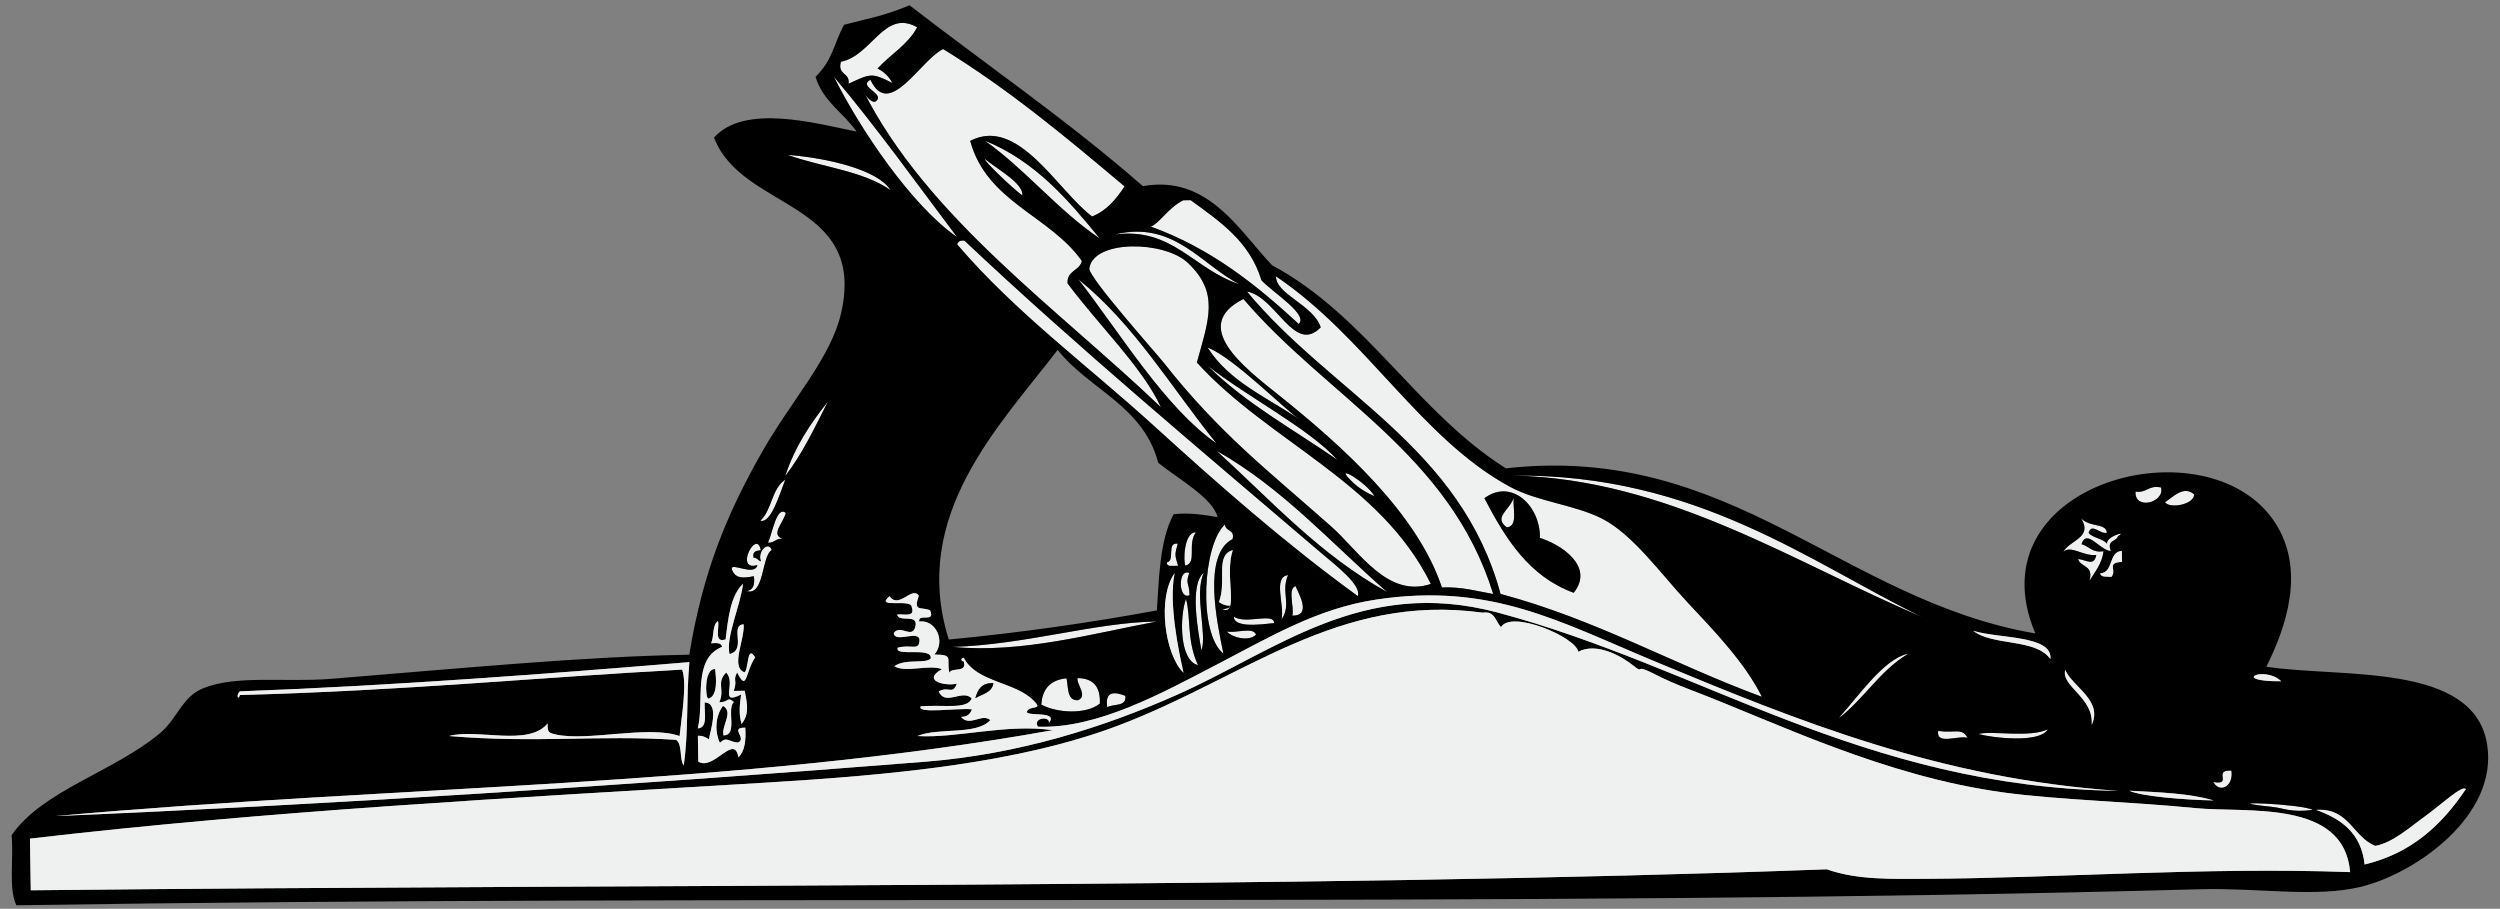 <?xml version="1.0"?><svg width="489.579" height="177.967" xmlns="http://www.w3.org/2000/svg">
 <rect width="100%" height="100%" fill="#808080" stroke="none"/>
 <g>
  <title>Layer 1</title>
  <g transform="rotate(-0.905 244.229 89.571)" id="svg_1">
   <path id="svg_2" d="m165.906,10.842c-0.765,2.7 1.779,2.06 1.432,4.336c4.258,-1.881 4.528,-2.179 8.598,0c-0.647,-1.274 -1.603,-2.238 -2.867,-2.891c2.551,-2.726 6.001,-4.546 7.88,-7.951c-6.376,-3.79 -9.015,5.488 -15.043,6.506z" fill="#EFF0F0" clip-rule="evenodd" fill-rule="evenodd"/>
   <path id="svg_3" d="m164.474,13.733c4.899,10.249 14.806,25.518 23.642,31.802c-7.792,-10.691 -15.342,-21.625 -23.642,-31.802z" fill="#EFF0F0" clip-rule="evenodd" fill-rule="evenodd"/>
   <path id="svg_4" d="m193.847,26.743c8.014,5.888 14.017,13.805 22.207,19.515c-6.145,-7.774 -12.448,-15.388 -22.207,-19.515z" fill="#EFF0F0" clip-rule="evenodd" fill-rule="evenodd"/>
   <path id="svg_5" d="m226.084,44.089c11.636,4.402 20.426,11.676 28.656,19.515c2.037,-1.755 -5.066,-6.32 -7.164,-8.673c-2.185,-7.674 -8.009,-11.676 -13.612,-15.901c-0.477,0 -0.956,0 -1.432,0c-2.961,1.389 -4.697,4.385 -6.448,5.059z" fill="#EFF0F0" clip-rule="evenodd" fill-rule="evenodd"/>
   <path id="svg_6" d="m188.116,46.98c11.167,13.503 25.266,24.201 37.969,36.139c12.59,11.833 25.494,23.539 39.402,33.971c0.76,-2.198 -4.142,-6.007 -7.164,-8.674c-22.231,-19.618 -47.351,-41.291 -68.774,-62.158c-0.834,-0.118 -1.275,0.159 -1.432,0.722z" fill="#EFF0F0" clip-rule="evenodd" fill-rule="evenodd"/>
   <path id="svg_7" d="m279.814,114.92c-9.577,-20.213 -31.204,-28.267 -45.134,-44.089c2.501,-8.487 4.614,-13.591 -1.432,-19.515c-4.541,-4.448 -18.345,-4.902 -19.343,0.723c-0.299,1.685 12.841,16.839 14.328,18.792c10.648,13.982 20.25,21.556 32.238,32.525c5.418,4.957 10.785,14.277 19.343,11.564z" fill="#EFF0F0" clip-rule="evenodd" fill-rule="evenodd"/>
   <path id="svg_8" d="m211.757,54.208c8.216,10.998 16.695,25.542 26.506,32.525c-8.636,-11.043 -15.753,-23.618 -26.506,-32.525z" fill="#EFF0F0" clip-rule="evenodd" fill-rule="evenodd"/>
   <path id="svg_9" d="m243.995,58.544c-10.611,5.101 -0.066,13.418 6.448,18.792c12.421,10.248 26.91,23.657 31.522,38.307c3.922,-0.102 6.814,0.834 10.03,1.445c-8.033,-27.553 -31.938,-39.09 -47.999,-58.544z" fill="#EFF0F0" clip-rule="evenodd" fill-rule="evenodd"/>
   <path id="svg_10" d="m238.263,88.178c10.494,9.892 19.993,20.786 32.955,28.188c-10.712,-9.671 -20.114,-20.664 -32.955,-28.188z" fill="#EFF0F0" clip-rule="evenodd" fill-rule="evenodd"/>
   <path id="svg_11" d="m423.095,98.297c-2.485,-0.58 -2.753,1.076 -5.015,0.723c-0.301,3.709 5.696,2.267 5.015,-0.723z" fill="#EFF0F0" clip-rule="evenodd" fill-rule="evenodd"/>
   <path id="svg_12" d="m296.292,98.297c-0.798,2.425 -4.128,3.752 -1.432,5.782c2.228,-0.161 1.21,-3.597 1.432,-5.782z" fill="#EFF0F0" clip-rule="evenodd" fill-rule="evenodd"/>
   <path id="svg_13" d="m153.728,99.02c-1.788,-1.521 -2.694,3.996 -3.582,5.782c1.286,0.092 1.511,-0.885 2.867,-0.723c-2.375,-0.877 0.172,-3.044 0.716,-5.059z" fill="#EFF0F0" clip-rule="evenodd" fill-rule="evenodd"/>
   <path id="svg_14" d="m423.812,101.188c0.944,1.369 5.733,0.532 5.731,-1.445c-2.061,-1.867 -4.226,0.543 -5.731,1.445z" fill="#EFF0F0" clip-rule="evenodd" fill-rule="evenodd"/>
   <path id="svg_15" d="m239.696,102.633c-4.381,3.725 -5.704,21.131 -0.717,25.298c-1.179,-6.163 -3.805,-19.487 2.149,-22.406c0.523,-1.972 -1.422,-1.455 -1.432,-2.892z" fill="#EFF0F0" clip-rule="evenodd" fill-rule="evenodd"/>
   <path id="svg_16" d="m233.965,104.08c-2.469,-0.047 -2.559,6.043 -2.149,6.505c2.365,-0.613 0.355,-4.079 2.149,-6.505z" fill="#EFF0F0" clip-rule="evenodd" fill-rule="evenodd"/>
   <path id="svg_17" d="m148.713,108.416c-0.58,-0.137 -0.715,-0.725 -1.432,-0.723c-0.264,-1.229 0.558,-1.363 1.432,-1.445c-0.726,-4.401 -5.323,4.192 -0.717,2.892c-0.54,2.311 -5.3,-0.758 -5.015,0.723c0.55,1.768 1.982,1.911 4.299,1.445c0.2,1.647 -0.174,2.717 -1.432,2.891c3.448,1.093 2.977,-6.871 5.014,-7.95c-0.641,-1.953 -2.908,0.334 -2.149,2.167z" fill="#EFF0F0" clip-rule="evenodd" fill-rule="evenodd"/>
   <path id="svg_18" d="m230.383,106.248c-2.257,-0.349 -0.537,3.313 -2.15,3.614c-0.132,0.614 0.28,0.682 0.717,0.723c0.478,0 0.955,0 1.433,0c-0.643,-2.117 -0.643,-2.221 0,-4.337z" fill="#EFF0F0" clip-rule="evenodd" fill-rule="evenodd"/>
   <path id="svg_19" d="m235.398,112.03c-2.943,2.216 -1.258,11.714 -0.718,15.179c1.23,-3.069 -1.319,-11.157 0.718,-15.179z" fill="#EFF0F0" clip-rule="evenodd" fill-rule="evenodd"/>
   <path id="svg_20" d="m232.532,112.03c-2.235,-1.037 -2.235,5.373 0,4.337c-0.064,-2.7 -0.803,-2.061 0,-4.337z" fill="#EFF0F0" clip-rule="evenodd" fill-rule="evenodd"/>
   <path id="svg_21" d="m251.875,112.752c-3.058,0.288 -0.683,6.057 -1.432,8.674c2.092,-2.834 -0.066,-5.466 1.432,-8.674z" fill="#EFF0F0" clip-rule="evenodd" fill-rule="evenodd"/>
   <path id="svg_22" d="m253.308,114.92c-1.616,0.539 -0.28,4.055 -0.717,5.782c3.801,0.103 1.363,-4.186 0.717,-5.782z" fill="#EFF0F0" clip-rule="evenodd" fill-rule="evenodd"/>
   <path id="svg_23" d="m231.816,117.089c-1.332,3.529 -1.482,12.082 2.149,13.01c-2.171,-4.89 -1.211,-9.448 -2.149,-13.01z" fill="#EFF0F0" clip-rule="evenodd" fill-rule="evenodd"/>
   <path id="svg_24" d="m241.128,120.703c-0.055,2.737 7.826,1.219 7.881,1.446c0.052,-2.245 -5.615,0.208 -7.881,-1.446z" fill="#EFF0F0" clip-rule="evenodd" fill-rule="evenodd"/>
   <path id="svg_25" d="m226.084,121.426c-12,-0.06 -25.957,4.166 -40.119,4.336c13.489,1.56 27.835,-2.274 40.119,-4.336z" fill="#EFF0F0" clip-rule="evenodd" fill-rule="evenodd"/>
   <path id="svg_26" d="m245.427,124.317c-0.533,-1.63 -4.018,-0.282 -5.731,-0.723c1.037,1.212 4.264,2.117 5.731,0.723z" fill="#EFF0F0" clip-rule="evenodd" fill-rule="evenodd"/>
   <path id="svg_27" d="m139.399,129.376c-2.162,-0.205 -2.032,5.594 -1.432,5.782c1.946,-0.451 1.608,-4.213 1.432,-5.782z" clip-rule="evenodd" fill-rule="evenodd"/>
   <path id="svg_28" d="m210.324,132.267c-0.197,1.268 2.017,3.606 0,4.337c-2.172,0.023 -1.785,-2.536 -2.149,-4.337c-3.094,0.253 -4.766,1.939 -5.015,5.06c2.902,1.692 8.695,2.166 11.462,0c0.22,-3.353 -1.256,-4.996 -4.298,-5.06z" fill="#EFF0F0" clip-rule="evenodd" fill-rule="evenodd"/>
   <path id="svg_29" d="m216.054,138.049c1.249,-0.668 3.846,0.025 3.582,-2.168c-1.979,-0.803 -4.017,-1.127 -3.582,2.168z" fill="#EFF0F0" clip-rule="evenodd" fill-rule="evenodd"/>
   <path id="svg_30" d="m400.17,145.278c-3.372,1.675 -11.326,0.034 -13.611,0.723c2.727,0.803 12.048,2.05 13.611,-0.723z" fill="#EFF0F0" clip-rule="evenodd" fill-rule="evenodd"/>
   <path id="svg_31" d="m378.678,145.278c-0.437,2.851 3.933,0.85 5.731,1.445c-1.011,-2.051 -2.315,-0.933 -5.731,-1.445z" fill="#EFF0F0" clip-rule="evenodd" fill-rule="evenodd"/>
   <path id="svg_32" d="m435.991,153.951c-3.786,-0.276 0.326,2.929 -3.582,2.168c1.19,2.331 4,0.939 3.582,-2.168z" fill="#EFF0F0" clip-rule="evenodd" fill-rule="evenodd"/>
   <path id="svg_33" d="m451.751,161.901c-1.708,-1.232 -20.406,-2.239 -7.88,-0.723c2.273,0.276 3.603,1.197 7.88,0.723z" fill="#EFF0F0" clip-rule="evenodd" fill-rule="evenodd"/>
   <path id="svg_34" d="m171.638,14.456c-2.239,1.167 1.469,2.289 1.432,3.614c-0.648,1.959 -2.637,-0.609 -2.866,-1.446c12.168,25.067 37.399,43.218 57.312,62.881c-3.438,-7.856 -12.216,-16.584 -17.91,-24.574c-0.127,-2.538 2.419,-2.377 2.867,-4.336c-6.127,-8.999 -18.407,-11.786 -21.493,-23.852c9.502,-4.748 16.934,10.018 23.642,15.178c2.943,-1.127 4.781,-3.367 6.448,-5.782c-11.144,-9.717 -22.358,-19.364 -35.104,-27.465c-4.499,2.081 -10.81,13.747 -14.328,5.782z" fill="#EFF0F0" clip-rule="evenodd" fill-rule="evenodd"/>
   <path id="svg_35" d="m155.161,28.911c6.597,2.499 14.809,3.369 20.059,7.228c-2.286,-3.965 -12.174,-6.506 -20.059,-7.228z" fill="#EFF0F0" clip-rule="evenodd" fill-rule="evenodd"/>
   <path id="svg_36" d="m193.847,30.356c-0.648,-0.098 4.9,5.501 7.164,7.228c0.362,-2.313 -4.832,-5.23 -7.164,-7.228z" fill="#EFF0F0" clip-rule="evenodd" fill-rule="evenodd"/>
   <path id="svg_37" d="m218.921,45.535c11.373,-1.375 15.421,7.082 24.357,10.119c-7.41,-3.892 -12.685,-12.829 -24.357,-10.119z" fill="#EFF0F0" clip-rule="evenodd" fill-rule="evenodd"/>
   <path id="svg_38" d="m250.443,54.208c-0.133,3.519 7.23,5.707 8.597,10.119c-5.274,5.31 -8.64,-6.158 -14.329,-7.228c16.099,20.137 41.373,31.018 48.715,59.99c18.625,5.302 33.597,14.289 50.864,20.96c-3.178,-6.628 -8.803,-12.719 -14.327,-18.792c-4.964,-5.455 -10.479,-13.493 -16.477,-16.624c-5.425,-2.83 -12.536,-3.477 -17.91,-6.505c-17.254,-9.718 -27.655,-29.732 -45.133,-41.92zm50.864,52.04c4.061,1.329 10.675,5.725 6.448,10.842c-8.667,-3.303 -13.189,-10.787 -17.194,-18.792c5.378,-3.849 10.959,1.666 10.747,7.95z" fill="#EFF0F0" clip-rule="evenodd" fill-rule="evenodd"/>
   <path id="svg_39" d="m236.831,67.941c4.072,6.733 11.578,10.002 17.91,14.455c-2.778,-1.858 -12.882,-12.458 -17.91,-14.455z" fill="#EFF0F0" clip-rule="evenodd" fill-rule="evenodd"/>
   <path id="svg_40" d="m236.831,71.555c7.218,7.414 16.555,12.69 25.074,18.792c-5.5,-6.259 -17.234,-12.486 -25.074,-18.792z" fill="#EFF0F0" clip-rule="evenodd" fill-rule="evenodd"/>
   <path id="svg_41" d="m153.728,91.792c3.426,-4.253 5.936,-9.43 8.597,-14.455c-3.471,4.207 -6.628,8.731 -8.597,14.455z" fill="#EFF0F0" clip-rule="evenodd" fill-rule="evenodd"/>
   <path id="svg_42" d="m269.069,97.575c-1.673,-2.852 -7.479,-6.288 -5.015,-3.614c0.608,0.66 2.068,2.34 5.015,3.614z" fill="#EFF0F0" clip-rule="evenodd" fill-rule="evenodd"/>
   <path id="svg_43" d="m153.728,92.515c-2.69,1.622 -2.712,5.938 -5.015,7.95c2.097,0.645 3.884,-5.219 5.015,-7.95z" fill="#EFF0F0" clip-rule="evenodd" fill-rule="evenodd"/>
   <path id="svg_44" d="m296.292,93.96c30.314,1.117 55.078,18.136 79.521,28.911c-21.612,-10.929 -43.614,-28.702 -79.521,-28.911z" fill="#EFF0F0" clip-rule="evenodd" fill-rule="evenodd"/>
   <path id="svg_45" d="m403.752,110.584c1.536,-1.338 3.817,0.956 6.448,0.723c-0.496,2.266 -1.911,0.942 -3.582,0.723c0.443,1.722 3.122,1.187 2.149,4.337c1.112,-1.77 2.5,-3.261 2.865,-5.782c-2.254,0.346 -2.801,-1.029 -4.299,-1.445c1.074,-3.123 3.549,1.28 5.731,1.445c-0.821,-2.273 1.125,-1.757 1.433,-2.892c2.155,-1.152 -2.457,0.021 -2.149,1.446c-0.848,-1.072 -2.706,-1.125 -3.582,-2.169c0.607,-2.118 2.306,0.433 3.582,0c-0.184,-1.964 -3.226,-0.992 -5.015,-2.891c2.306,3.839 -2.283,4.205 -3.581,6.505z" fill="#EFF0F0" clip-rule="evenodd" fill-rule="evenodd"/>
   <path id="svg_46" d="m179.518,0c-5.079,2.023 -7.646,2.337 -12.895,3.614c-2.253,4.183 -2.254,6.72 -5.731,10.119c1.402,4.85 5.363,7.117 7.88,10.841c-8.067,-1.778 -21.875,-5.846 -27.939,0.723c5.201,14.418 29.68,12.706 24.357,34.693c-2.13,8.797 -9.914,16.882 -15.761,26.743c-7.468,12.592 -12.202,23.948 -15.044,39.752c-20.501,0.001 -44.782,1.963 -70.208,3.614c-9,0.585 -18.467,-1.101 -25.074,1.445c-4.185,1.613 -5.142,5.876 -8.598,8.674c-9.148,7.405 -23.244,10.874 -29.373,19.515c0.379,4.437 -0.819,10.463 0.717,13.732c142.392,0.01 293.917,5.181 427.693,3.614c11.429,-0.134 22.478,2.063 31.522,0c10.591,-2.416 27.081,-13.454 25.074,-27.466c-2.32,-16.2 -28.386,-13.418 -42.985,-15.9c3.948,-7.613 8.056,-18.777 2.149,-28.188c-12.698,-20.232 -59.33,-8.836 -47.283,20.96c-37.713,-7.099 -58.929,-38.233 -103.162,-33.97c-17.25,-11.268 -26.834,-30.267 -45.134,-40.476c-6.358,-6.862 -12.234,-17.979 -25.074,-15.901c-14.225,-12.87 -30.073,-24.107 -45.132,-36.138zm227.816,104.08c1.789,1.898 4.831,0.927 5.015,2.891c-1.276,0.433 -2.975,-2.118 -3.582,0c0.875,1.044 2.734,1.097 3.582,2.169c-0.307,-1.426 4.305,-2.599 2.149,-1.446c-0.308,1.135 -2.253,0.618 -1.433,2.892c-2.181,-0.165 -4.657,-4.568 -5.731,-1.445c1.497,0.416 2.045,1.791 4.299,1.445c-0.366,2.521 -1.754,4.013 -2.865,5.782c0.972,-3.15 -1.707,-2.615 -2.149,-4.337c1.671,0.22 3.087,1.543 3.582,-0.723c-2.631,0.233 -4.911,-2.061 -6.448,-0.723c1.297,-2.301 5.886,-2.667 3.581,-6.505zm-226.384,-99.744c-1.879,3.404 -5.329,5.225 -7.88,7.951c1.263,0.653 2.218,1.617 2.867,2.891c-4.069,-2.179 -4.34,-1.881 -8.598,0c0.347,-2.276 -2.198,-1.636 -1.432,-4.336c6.027,-1.018 8.666,-10.296 15.043,-6.506zm5.015,4.337c12.746,8.102 23.96,17.749 35.104,27.465c-1.666,2.416 -3.505,4.655 -6.448,5.782c-6.707,-5.161 -14.14,-19.926 -23.642,-15.178c3.085,12.066 15.366,14.853 21.493,23.852c-0.446,1.959 -2.993,1.799 -2.867,4.336c5.694,7.99 14.472,16.718 17.91,24.574c-19.912,-19.664 -45.144,-37.814 -57.312,-62.881c0.228,0.837 2.216,3.405 2.866,1.446c0.037,-1.325 -3.671,-2.447 -1.432,-3.614c3.518,7.966 9.829,-3.7 14.328,-5.782zm2.15,36.862c-8.835,-6.284 -18.741,-21.553 -23.642,-31.802c8.3,10.177 15.849,21.111 23.642,31.802zm27.939,0.722c-8.191,-5.71 -14.194,-13.627 -22.207,-19.515c9.759,4.128 16.062,11.742 22.207,19.515zm-40.835,-10.118c-5.249,-3.859 -13.461,-4.729 -20.059,-7.228c7.885,0.722 17.773,3.263 20.059,7.228zm25.791,1.445c-2.263,-1.727 -7.812,-7.326 -7.164,-7.228c2.333,1.998 7.527,4.915 7.164,7.228zm31.522,1.446c0.477,0 0.956,0 1.432,0c5.603,4.225 11.427,8.227 13.612,15.901c2.098,2.354 9.201,6.918 7.164,8.673c-8.23,-7.839 -17.02,-15.112 -28.656,-19.515c1.751,-0.674 3.487,-3.67 6.448,-5.059zm10.747,16.623c-8.938,-3.037 -12.986,-11.494 -24.357,-10.119c11.672,-2.709 16.947,6.228 24.357,10.119zm-53.73,-9.396c21.424,20.868 46.543,42.541 68.774,62.158c3.022,2.667 7.924,6.476 7.164,8.674c-13.908,-10.432 -26.812,-22.138 -39.402,-33.971c-12.702,-11.938 -26.803,-22.636 -37.969,-36.139c0.158,-0.562 0.599,-0.839 1.432,-0.722zm70.923,57.1c-11.989,-10.97 -21.59,-18.543 -32.238,-32.525c-1.487,-1.953 -14.627,-17.107 -14.328,-18.792c0.998,-5.625 14.802,-5.171 19.343,-0.723c6.047,5.924 3.934,11.028 1.432,19.515c13.929,15.822 35.558,23.876 45.134,44.089c-8.558,2.712 -13.925,-6.608 -19.343,-11.564zm35.104,-7.229c5.374,3.028 12.485,3.675 17.91,6.505c5.998,3.131 11.514,11.169 16.477,16.624c5.525,6.073 11.15,12.164 14.327,18.792c-17.266,-6.671 -32.239,-15.658 -50.864,-20.96c-7.342,-28.972 -32.616,-39.853 -48.715,-59.99c5.688,1.069 9.054,12.537 14.329,7.228c-1.367,-4.412 -8.73,-6.6 -8.597,-10.119c17.477,12.188 27.879,32.202 45.133,41.92zm-57.312,-9.395c-9.811,-6.983 -18.29,-21.527 -26.506,-32.525c10.753,8.907 17.87,21.482 26.506,32.525zm53.73,30.356c-3.215,-0.611 -6.109,-1.547 -10.03,-1.445c-4.612,-14.65 -19.1,-28.06 -31.522,-38.307c-6.514,-5.375 -17.058,-13.692 -6.448,-18.792c16.062,19.453 39.967,30.99 47.999,58.544zm-37.253,-34.693c-6.332,-4.453 -13.837,-7.722 -17.91,-14.455c5.027,1.997 15.131,12.597 17.91,14.455zm-47.283,-14.455c6.037,7.883 16.606,11.193 19.343,22.406c3.813,3.218 10.592,7.037 11.462,10.841c-2.619,-0.49 -5.21,-1.008 -8.597,-0.723c-2.896,5.088 -3.098,13.195 -3.582,18.792c-13.108,2.195 -26.666,3.935 -40.835,5.06c-7.318,-24.535 10.789,-41.901 22.209,-56.376zm54.447,22.406c-8.519,-6.102 -17.856,-11.378 -25.074,-18.792c7.84,6.306 19.574,12.533 25.074,18.792zm-99.581,-13.01c-2.66,5.025 -5.171,10.202 -8.597,14.455c1.969,-5.724 5.126,-10.248 8.597,-14.455zm108.894,39.03c-12.962,-7.402 -22.46,-18.297 -32.955,-28.188c12.841,7.523 22.243,18.516 32.955,28.188zm-7.164,-22.407c-2.464,-2.674 3.341,0.763 5.014,3.614c-2.946,-1.273 -4.406,-2.953 -5.014,-3.614zm-115.34,6.505c2.303,-2.013 2.325,-6.328 5.015,-7.95c-1.133,2.731 -2.92,8.595 -5.015,7.95zm227.099,22.407c-24.443,-10.775 -49.206,-27.794 -79.521,-28.911c35.907,0.208 57.909,17.981 79.521,28.911zm42.267,-23.852c2.261,0.354 2.53,-1.303 5.015,-0.723c0.681,2.99 -5.317,4.432 -5.015,0.723zm-265.068,5.06c-1.355,-0.162 -1.581,0.814 -2.867,0.723c0.888,-1.786 1.795,-7.304 3.582,-5.782c-0.544,2.014 -3.091,4.181 -0.716,5.059zm276.531,-4.337c0.002,1.978 -4.788,2.814 -5.731,1.445c1.504,-0.902 3.67,-3.312 5.731,-1.445zm-188.414,5.782c-5.954,2.919 -3.327,16.243 -2.149,22.406c-4.988,-4.167 -3.665,-21.573 0.717,-25.298c0.01,1.437 1.955,0.92 1.432,2.892zm-9.312,5.059c-0.411,-0.462 -0.32,-6.552 2.149,-6.505c-1.794,2.427 0.216,5.893 -2.149,6.505zm-80.954,-4.336c-2.037,1.079 -1.565,9.043 -5.014,7.95c1.26,-0.174 1.632,-1.243 1.432,-2.891c-2.316,0.466 -3.749,0.322 -4.299,-1.445c-0.284,-1.48 4.475,1.588 5.015,-0.723c-4.606,1.301 -0.01,-7.293 0.717,-2.892c-0.874,0.082 -1.696,0.216 -1.432,1.445c0.719,-0.002 0.852,0.586 1.432,0.723c-0.759,-1.832 1.508,-4.119 2.149,-2.167zm79.521,4.336c-0.478,0 -0.956,0 -1.433,0c-0.436,-0.041 -0.848,-0.108 -0.717,-0.723c1.613,-0.301 -0.107,-3.963 2.15,-3.614c-0.643,2.117 -0.643,2.221 0,4.337zm8.597,8.673c0.557,-0.162 1.413,-0.02 1.432,-0.723c-0.985,0.031 -1.573,-0.34 -2.149,-0.723c1.645,-4.036 -0.679,-9.213 2.865,-10.119c-1.755,4.931 1.1,12.724 -2.149,11.565zm174.086,-3.613c-0.843,-0.113 -2.033,0.124 -2.149,-0.724c2.696,-0.17 1.602,-4.165 4.298,-4.336c0,0.723 0,1.445 0,2.168c-3.202,0.049 -0.913,1.653 -2.149,2.892zm-178.385,11.564c-0.54,-3.465 -2.225,-12.963 0.718,-15.179c-2.037,4.023 0.513,12.111 -0.718,15.179zm-2.149,-10.841c-2.235,1.036 -2.235,-5.374 0,-4.337c-0.803,2.276 -0.064,1.637 0,4.337zm-1.432,15.177c-3.634,-3.663 -4.92,-14.828 -1.432,-19.515c-1.278,5.843 0.546,15.176 1.432,19.515zm19.343,-10.118c0.749,-2.617 -1.626,-8.386 1.432,-8.674c-1.498,3.208 0.66,5.84 -1.432,8.674zm-105.312,8.673c0.88,-0.4 0.522,-5.624 2.15,-2.891c-2.027,2.892 -1.65,6.895 -3.582,2.891c-0.923,1.704 0.094,1.345 -0.717,3.614c0.717,0 1.432,0 2.149,0c0.453,2.635 0.871,4.505 -0.716,6.505c-0.517,-1.802 -0.362,-3.546 0,-5.782c-4.499,2.15 -0.815,-2.268 -2.866,-4.337c-2.032,1.957 -0.247,3.272 -1.432,5.782c1.955,0.065 1.441,-1.204 2.865,0c-1.544,1.333 0.746,6.535 -2.149,6.505c-0.414,-1.932 2.119,-4.516 0,-5.782c-1.682,2.116 -1.649,5.352 -0.716,7.228c1.364,-1.354 1.799,-0.079 3.581,0c1.771,-0.848 -1.738,-3.003 1.432,-2.891c0.119,2.528 -0.189,4.627 -1.432,5.782c-0.745,-4.785 -4.87,2.64 -7.88,0.723c0,-1.687 0,-3.373 0,-5.06c0.986,-0.031 1.573,0.341 2.149,0.723c0.232,-1.442 2.313,-7.128 -0.716,-7.228c-0.123,2.045 0.617,4.958 -1.432,5.06c1.433,-5.476 -0.883,-13.599 5.015,-15.901c-0.121,-0.842 -1.133,-0.785 -2.15,-0.723c0.655,-1.267 0.247,-3.606 1.433,-4.337c0.317,1.366 -0.974,4.356 1.432,3.614c0.577,-4.236 1.095,-8.531 3.581,-10.842c-0.62,4.444 -3.561,10.365 -2.865,13.732c3.44,-0.768 0.037,-5.636 2.865,-5.782c0.182,3.029 -2.752,8.305 0.001,9.397zm107.46,-9.396c0.436,-1.728 -0.899,-5.243 0.717,-5.782c0.646,1.595 3.085,5.884 -0.717,5.782zm-50.864,15.901c1.957,1.996 -1.05,0.679 -1.432,2.168c0.366,0.858 6.227,-0.163 4.298,2.169c0.284,-1.402 -3.263,-1.056 -2.149,0.723c11.629,0.597 24.338,-6.185 35.104,-11.564c10.606,-5.299 19.932,-10.733 31.522,-12.287c22.553,-3.024 35.767,4.902 54.447,13.01c27.736,12.038 55.362,23.822 90.267,26.743c-50.174,-1.571 -81.283,-25.614 -121.073,-36.862c-26.298,-7.434 -43.398,6.841 -63.043,15.179c-14.375,6.101 -31.015,11.114 -49.433,12.287c-59.301,3.776 -118.568,6.607 -170.504,7.95c69.22,-5.067 133.113,-3.567 195.577,-13.732c-9.022,-1.452 -18.943,1.33 -26.506,0.723c4.084,-1.661 11.547,0.086 14.328,-2.891c-1.673,-1.442 -4.036,1.349 -5.731,-0.723c1.233,0.038 1.838,-0.557 2.15,-1.446c-2.784,-0.348 -10.768,0.778 -10.03,-0.723c4.372,-0.366 9.225,0.861 10.03,-1.445c-1.846,-1.852 -5.176,1.538 -6.448,-1.445c2.1,-1.073 2.661,0.817 3.581,-1.445c-2.54,0.483 -6.854,-0.782 -2.866,-2.892c-2.499,-1.04 -7.152,0.658 -9.313,-0.723c2.239,-1.557 6.194,-0.268 7.164,-1.445c0.237,-2.319 -7.125,-0.322 -6.448,-2.169c2.674,-0.706 4.204,0.808 4.299,-1.445c-0.097,-2.07 -4.917,0.625 -5.015,-1.445c1.349,-1.821 3.723,1.518 4.299,-1.445c0.347,-2.277 -3.284,-0.542 -3.582,-2.169c1.27,-0.164 3.588,0.729 2.867,-1.445c-0.041,-1.702 -7.401,0.315 -4.299,-2.168c1.749,2.651 4.446,-1.999 5.731,0c-1.231,3.25 0.432,2.096 2.149,2.891c1.114,2.569 -2.432,0.437 -2.149,2.168c3.123,-0.408 5.224,3.82 2.867,6.506c3.863,0.086 2.312,0.752 2.865,3.613c0.529,-1.152 3.507,0.165 2.867,-2.168c-0.397,0.002 -0.814,-0.586 0,-0.723c2.502,4.941 10.034,4.81 13.61,8.67zm-53.014,15.179c24.929,-1.106 49.675,-2.983 69.491,-10.119c24.8,-8.931 43.487,-25.286 71.64,-20.961c2.495,-0.348 2.503,1.812 3.582,2.892c1.988,-3.389 14.599,2.141 15.044,5.06c3.535,-1.808 8.281,0.856 10.747,2.891c2.141,1.768 0.142,-0.372 3.582,1.446c2.732,1.443 4.561,2.29 7.881,3.613c16.125,6.43 37.248,17.417 60.895,20.961c10.627,1.592 24.795,2.182 37.253,3.613c9.968,1.146 29.133,-1.338 30.088,13.01c-28.286,-1.476 -57.966,0.285 -83.103,0c-6.509,-0.073 -13.481,0.042 -19.343,-2.168c-102.238,2.209 -228.951,-0.809 -351.753,-1.445c0,-3.373 0,-6.746 0,-10.119c46.893,-4.721 93.372,-6.429 143.997,-8.674zm85.252,-21.684c-3.631,-0.928 -3.481,-9.48 -2.149,-13.01c0.938,3.562 -0.022,8.12 2.149,13.01zm15.044,-7.95c-0.056,-0.228 -7.936,1.291 -7.881,-1.446c2.266,1.654 7.934,-0.799 7.881,1.446zm-63.043,3.613c14.161,-0.17 28.118,-4.396 40.119,-4.336c-12.286,2.062 -26.631,5.896 -40.119,4.336zm53.73,-2.168c1.714,0.44 5.198,-0.907 5.731,0.723c-1.467,1.394 -4.694,0.489 -5.731,-0.723zm161.19,7.95c-2.831,-4.13 -11.192,-2.682 -15.044,-5.782c4.827,1.643 15.636,1.079 15.044,5.782zm-354.619,1.447c-0.28,1.108 -0.859,0.105 0,-0.724c29.004,-0.597 60.529,-2.466 88.117,-4.336c-0.773,7.331 -0.346,13.565 -1.433,20.237c-0.869,-1.291 -0.131,-4.205 -1.432,-5.06c-15.051,-1.217 -27.457,0.257 -44.417,-1.445c5.56,-1.443 15.495,2.391 19.343,-2.168c-0.059,1.649 0.071,1.826 1.432,2.168c6.28,1.578 18.326,-1.577 24.358,0.723c0.456,-3.818 1.65,-10.131 0.717,-13.01c-29.891,1.148 -53.403,3.227 -86.684,3.615zm313.068,9.395c3.956,-4.206 8.882,-11.27 13.612,-12.287c-5.465,3.159 -8.681,8.588 -13.612,12.287zm-144.713,-5.059c-2.767,2.166 -8.561,1.692 -11.462,0c0.25,-3.12 1.921,-4.807 5.015,-5.06c0.364,1.801 -0.023,4.36 2.149,4.337c2.017,-0.73 -0.197,-3.069 0,-4.337c3.041,0.064 4.517,1.707 4.298,5.06zm194.145,7.227c0.538,-5.374 -5.865,-7.558 -5.015,-10.841c1.418,3.401 7.337,6.075 5.015,10.841zm37.253,-7.95c-10.217,-0.081 -3.269,-3.229 0,0l0,0zm-226.383,-0.723c0.264,2.193 -2.333,1.5 -3.582,2.168c-0.435,-3.295 1.603,-2.971 3.582,-2.168zm166.923,10.119c2.286,-0.688 10.24,0.952 13.611,-0.723c-1.563,2.774 -10.884,1.527 -13.611,0.723zm-2.15,0.723c-1.798,-0.596 -6.169,1.405 -5.731,-1.445c3.416,0.512 4.72,-0.606 5.731,1.445zm47.999,9.396c3.908,0.761 -0.205,-2.444 3.582,-2.168c0.418,3.107 -2.392,4.499 -3.582,2.168zm41.551,7.228c2.825,-1.962 7.183,-5.935 7.88,-5.06c-4.726,6.796 -10.675,12.358 -20.059,14.455c-0.568,-6.173 -4.447,-9.005 -9.313,-10.842c6.508,-0.302 7.044,5.421 11.462,7.229c3.461,-0.559 6.928,-3.628 10.03,-5.782zm-41.551,-3.614c-5.552,-0.19 -14.256,-1.024 -16.477,-2.168c5.801,0.411 11.751,0.672 16.477,2.168zm11.463,1.445c-12.527,-1.517 6.173,-0.51 7.88,0.723c-4.277,0.474 -5.607,-0.447 -7.88,-0.723z" clip-rule="evenodd" fill-rule="evenodd"/>
   <path id="svg_47" d="m241.128,107.693c-3.544,0.906 -1.219,6.083 -2.865,10.119c0.576,0.383 1.164,0.754 2.149,0.723c-0.02,0.703 -0.876,0.561 -1.432,0.723c3.249,1.158 0.393,-6.635 2.149,-11.565z" fill="#EFF0F0" clip-rule="evenodd" fill-rule="evenodd"/>
   <path id="svg_48" d="m415.214,112.752c0,-0.723 0,-1.445 0,-2.168c-2.696,0.171 -1.602,4.166 -4.298,4.336c0.116,0.848 1.305,0.61 2.149,0.724c1.236,-1.239 -1.053,-2.843 2.149,-2.892z" fill="#EFF0F0" clip-rule="evenodd" fill-rule="evenodd"/>
   <path id="svg_49" d="m229.667,112.03c-3.488,4.687 -2.202,15.852 1.432,19.515c-0.886,-4.34 -2.71,-13.673 -1.432,-19.515z" fill="#EFF0F0" clip-rule="evenodd" fill-rule="evenodd"/>
   <path id="svg_50" d="m145.131,120.703c-2.829,0.146 0.574,5.015 -2.865,5.782c-0.696,-3.367 2.245,-9.288 2.865,-13.732c-2.486,2.311 -3.004,6.605 -3.581,10.842c-2.408,0.742 -1.115,-2.248 -1.432,-3.614c-1.187,0.73 -0.778,3.07 -1.433,4.337c1.017,-0.062 2.029,-0.119 2.15,0.723c-5.897,2.303 -3.581,10.426 -5.015,15.901c2.049,-0.102 1.309,-3.015 1.432,-5.06c3.029,0.1 0.949,5.785 0.716,7.228c-0.576,-0.382 -1.163,-0.754 -2.149,-0.723c0,1.687 0,3.373 0,5.06c3.01,1.917 7.135,-5.508 7.88,-0.723c1.243,-1.155 1.551,-3.254 1.432,-5.782c-3.17,-0.112 0.339,2.043 -1.432,2.891c-1.782,-0.079 -2.217,-1.354 -3.581,0c-0.933,-1.876 -0.967,-5.111 0.716,-7.228c2.119,1.267 -0.414,3.851 0,5.782c2.895,0.03 0.605,-5.172 2.149,-6.505c-1.424,-1.204 -0.911,0.065 -2.865,0c1.185,-2.51 -0.599,-3.825 1.432,-5.782c2.05,2.069 -1.633,6.487 2.865,4.337c-0.362,2.236 -0.516,3.98 0,5.782c1.588,-2 1.17,-3.87 0.717,-6.505c-0.717,0 -1.432,0 -2.149,0c0.81,-2.27 -0.206,-1.91 0.716,-3.614c1.933,4.004 1.555,0.001 3.582,-2.891c-1.627,-2.733 -1.27,2.49 -2.15,2.891c-2.754,-1.093 0.179,-6.369 -0.001,-9.397zm-7.164,14.456c-0.599,-0.188 -0.728,-5.987 1.432,-5.782c0.175,1.568 0.513,5.33 -1.432,5.782z" fill="#EFF0F0" clip-rule="evenodd" fill-rule="evenodd"/>
   <path id="svg_51" d="m188.116,127.931c-0.814,0.137 -0.397,0.725 0,0.723c0.64,2.333 -2.336,1.016 -2.867,2.168c-0.553,-2.861 0.998,-3.527 -2.865,-3.613c2.358,-2.686 0.258,-6.914 -2.866,-6.506c-0.283,-1.731 3.263,0.401 2.149,-2.168c-1.717,-0.795 -3.38,0.359 -2.149,-2.891c-1.285,-1.999 -3.982,2.651 -5.731,0c-3.102,2.483 4.258,0.466 4.299,2.168c0.722,2.174 -1.596,1.281 -2.867,1.445c0.298,1.627 3.929,-0.108 3.582,2.169c-0.576,2.963 -2.95,-0.376 -4.299,1.445c0.098,2.07 4.918,-0.625 5.015,1.445c-0.095,2.253 -1.625,0.739 -4.299,1.445c-0.677,1.847 6.685,-0.15 6.448,2.169c-0.97,1.178 -4.925,-0.111 -7.164,1.445c2.162,1.381 6.815,-0.317 9.313,0.723c-3.989,2.109 0.326,3.375 2.865,2.892c-0.921,2.263 -1.481,0.372 -3.581,1.445c1.272,2.983 4.602,-0.406 6.448,1.445c-0.805,2.307 -5.658,1.079 -10.03,1.445c-0.739,1.501 7.247,0.375 10.03,0.723c-0.312,0.89 -0.917,1.484 -2.15,1.446c1.695,2.071 4.059,-0.72 5.731,0.723c-2.78,2.977 -10.244,1.229 -14.327,2.891c7.564,0.607 17.485,-2.175 26.506,-0.723c-62.465,10.165 -126.356,8.665 -195.577,13.732c51.935,-1.343 111.201,-4.174 170.504,-7.95c18.417,-1.173 35.057,-6.187 49.432,-12.287c19.644,-8.338 36.744,-22.612 63.043,-15.179c39.789,11.248 70.899,35.291 121.072,36.862c-34.906,-2.921 -62.531,-14.705 -90.267,-26.743c-18.679,-8.107 -31.893,-16.034 -54.447,-13.01c-11.589,1.554 -20.916,6.988 -31.522,12.287c-10.766,5.38 -23.475,12.161 -35.104,11.564c-1.114,-1.778 2.433,-2.125 2.149,-0.723c1.929,-2.332 -3.932,-1.311 -4.298,-2.169c0.383,-1.489 3.389,-0.172 1.432,-2.168c-3.575,-3.857 -11.107,-3.726 -13.61,-8.67zm2.149,7.95c0.484,-1.68 1.29,-3.035 3.582,-2.891c-0.29,1.876 -2.231,2.087 -3.582,2.891z" fill="#EFF0F0" clip-rule="evenodd" fill-rule="evenodd"/>
   <path id="svg_52" d="m4.716,160.456c0,3.373 0,6.746 0,10.119c122.803,0.637 249.515,3.654 351.753,1.445c5.863,2.21 12.834,2.095 19.343,2.168c25.135,0.285 54.817,-1.476 83.103,0c-0.956,-14.348 -20.12,-11.864 -30.088,-13.01c-12.457,-1.432 -26.625,-2.021 -37.253,-3.613c-23.647,-3.544 -44.769,-14.531 -60.895,-20.961c-3.319,-1.323 -5.148,-2.17 -7.881,-3.613c-3.44,-1.818 -1.441,0.321 -3.582,-1.446c-2.465,-2.034 -7.211,-4.698 -10.746,-2.891c-0.445,-2.919 -13.056,-8.448 -15.044,-5.06c-1.079,-1.079 -1.088,-3.239 -3.582,-2.892c-28.153,-4.325 -46.84,12.03 -71.64,20.961c-19.816,7.136 -44.562,9.013 -69.491,10.119c-50.624,2.246 -97.102,3.954 -143.996,8.674z" fill="#EFF0F0" clip-rule="evenodd" fill-rule="evenodd"/>
   <path id="svg_53" d="m193.847,132.991c-2.293,-0.145 -3.098,1.211 -3.582,2.891c1.351,-0.805 3.292,-1.016 3.582,-2.891z" clip-rule="evenodd" fill-rule="evenodd"/>
   <path id="svg_54" d="m385.842,125.762c3.853,3.101 12.213,1.652 15.044,5.782c0.592,-4.703 -10.217,-4.139 -15.044,-5.782z" fill="#EFF0F0" clip-rule="evenodd" fill-rule="evenodd"/>
   <path id="svg_55" d="m132.952,129.376c0.934,2.879 -0.261,9.191 -0.717,13.01c-6.031,-2.3 -18.077,0.855 -24.358,-0.723c-1.361,-0.342 -1.492,-0.519 -1.432,-2.168c-3.848,4.559 -13.782,0.725 -19.343,2.168c16.959,1.702 29.366,0.229 44.417,1.445c1.302,0.854 0.563,3.769 1.432,5.06c1.088,-6.672 0.66,-12.906 1.433,-20.237c-27.589,1.87 -59.114,3.739 -88.117,4.336c-0.859,0.829 -0.28,1.832 0,0.724c33.281,-0.388 56.793,-2.467 86.684,-3.615z" fill="#EFF0F0" clip-rule="evenodd" fill-rule="evenodd"/>
   <path id="svg_56" d="m372.947,130.099c-4.729,1.018 -9.656,8.081 -13.612,12.287c4.931,-3.699 8.147,-9.128 13.612,-12.287z" fill="#EFF0F0" clip-rule="evenodd" fill-rule="evenodd"/>
   <path id="svg_57" d="m403.752,133.713c-0.849,3.283 5.554,5.467 5.015,10.841c2.32,-4.766 -3.598,-7.44 -5.015,-10.841z" fill="#EFF0F0" clip-rule="evenodd" fill-rule="evenodd"/>
   <path id="svg_58" d="m446.02,136.604c-3.269,-3.229 -10.217,-0.081 0,0l0,0z" fill="#EFF0F0" clip-rule="evenodd" fill-rule="evenodd"/>
   <path id="svg_59" d="m463.93,169.129c-4.418,-1.808 -4.954,-7.53 -11.462,-7.229c4.866,1.837 8.745,4.669 9.313,10.842c9.384,-2.097 15.334,-7.659 20.059,-14.455c-0.697,-0.875 -5.056,3.098 -7.88,5.06c-3.101,2.154 -6.569,5.223 -10.03,5.782z" fill="#EFF0F0" clip-rule="evenodd" fill-rule="evenodd"/>
   <path id="svg_60" d="m415.931,157.565c2.221,1.144 10.926,1.978 16.477,2.168c-4.726,-1.496 -10.676,-1.757 -16.477,-2.168z" fill="#EFF0F0" clip-rule="evenodd" fill-rule="evenodd"/>
   <path id="svg_61" d="m290.561,98.297c4.005,8.005 8.527,15.489 17.194,18.792c4.227,-5.117 -2.387,-9.513 -6.448,-10.842c0.211,-6.283 -5.369,-11.798 -10.746,-7.95zm4.299,5.783c-2.695,-2.03 0.634,-3.357 1.432,-5.782c-0.222,2.184 0.796,5.62 -1.432,5.782z" clip-rule="evenodd" fill-rule="evenodd"/>
  </g>
 </g>
</svg>